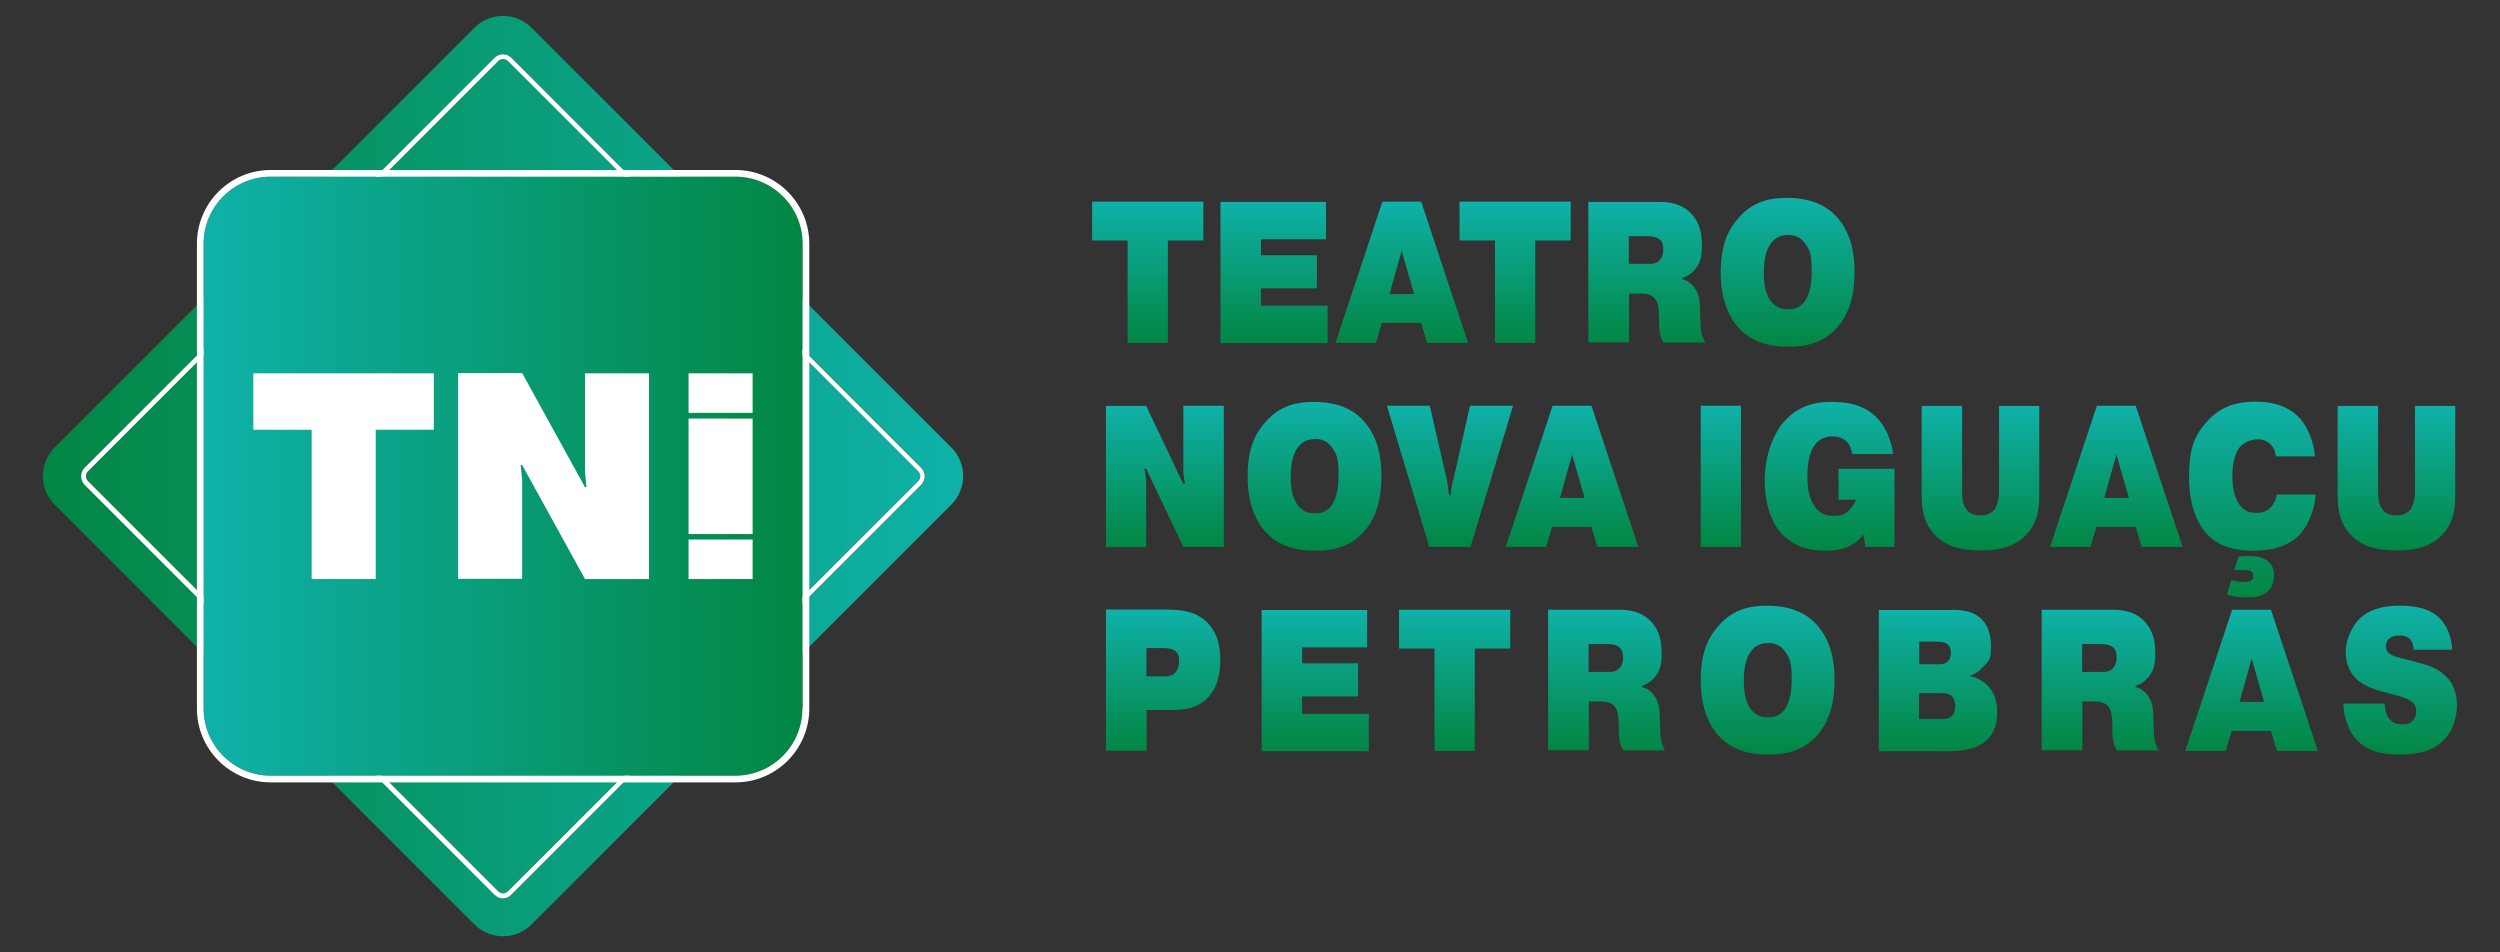 <svg xmlns="http://www.w3.org/2000/svg" xmlns:xlink="http://www.w3.org/1999/xlink" id="Camada_1" viewBox="0 0 1050 400"><rect x="0" y="0" width="1050" height="400" fill="#333333" stroke="none"/><defs><style>      .st0 {        fill: url(#Gradiente_sem_nome_21);      }      .st1 {        fill: url(#Gradiente_sem_nome_5);      }      .st2 {        fill: url(#Gradiente_sem_nome_9);      }      .st3 {        fill: url(#Gradiente_sem_nome_26);      }      .st4 {        fill: url(#Gradiente_sem_nome_2);      }      .st5 {        fill: url(#Gradiente_sem_nome_11);      }      .st6 {        fill: #fff;      }      .st7 {        fill: url(#Gradiente_sem_nome_23);      }      .st8 {        fill: url(#Gradiente_sem_nome_17);      }      .st9 {        fill: url(#Gradiente_sem_nome_25);      }      .st10 {        fill: url(#Gradiente_sem_nome);      }      .st11 {        fill: url(#Gradiente_sem_nome_27);      }      .st12 {        fill: url(#Gradiente_sem_nome_19);      }      .st13 {        fill: url(#Gradiente_sem_nome_13);      }      .st14 {        fill: url(#Gradiente_sem_nome_12);      }      .st15 {        fill: url(#Gradiente_sem_nome_15);      }      .st16 {        fill: url(#Gradiente_sem_nome_22);      }      .st17 {        fill: url(#Gradiente_sem_nome_24);      }      .st18 {        fill: url(#Gradiente_sem_nome_7);      }      .st19 {        fill: url(#Gradiente_sem_nome_4);      }      .st20 {        fill: url(#Gradiente_sem_nome_16);      }      .st21 {        fill: url(#Gradiente_sem_nome_6);      }      .st22 {        fill: url(#Gradiente_sem_nome_10);      }      .st23 {        fill: url(#Gradiente_sem_nome_20);      }      .st24 {        fill: url(#Gradiente_sem_nome_3);      }      .st25 {        fill: url(#Gradiente_sem_nome_8);      }      .st26 {        fill: url(#Gradiente_sem_nome_18);      }      .st27 {        fill: url(#Gradiente_sem_nome_28);      }      .st28 {        fill: url(#Gradiente_sem_nome_14);      }    </style><linearGradient id="Gradiente_sem_nome" data-name="Gradiente sem nome" x1="482" y1="316.4" x2="482" y2="257.1" gradientTransform="translate(0 401.2) scale(1 -1)" gradientUnits="userSpaceOnUse"><stop offset="0" stop-color="#0fb1a9"></stop><stop offset="1" stop-color="#028643"></stop></linearGradient><linearGradient id="Gradiente_sem_nome_2" data-name="Gradiente sem nome 2" x1="535.2" y1="316.4" x2="535.2" y2="257.1" gradientTransform="translate(0 401.2) scale(1 -1)" gradientUnits="userSpaceOnUse"><stop offset="0" stop-color="#0fb1a9"></stop><stop offset="1" stop-color="#028643"></stop></linearGradient><linearGradient id="Gradiente_sem_nome_3" data-name="Gradiente sem nome 3" x1="588.8" y1="316.4" x2="588.8" y2="257.1" gradientTransform="translate(0 401.2) scale(1 -1)" gradientUnits="userSpaceOnUse"><stop offset="0" stop-color="#0fb1a9"></stop><stop offset="1" stop-color="#028643"></stop></linearGradient><linearGradient id="Gradiente_sem_nome_4" data-name="Gradiente sem nome 4" x1="636.3" y1="316.4" x2="636.3" y2="257.1" gradientTransform="translate(0 401.2) scale(1 -1)" gradientUnits="userSpaceOnUse"><stop offset="0" stop-color="#0fb1a9"></stop><stop offset="1" stop-color="#028643"></stop></linearGradient><linearGradient id="Gradiente_sem_nome_5" data-name="Gradiente sem nome 5" x1="691.6" y1="316.4" x2="691.6" y2="257.1" gradientTransform="translate(0 401.2) scale(1 -1)" gradientUnits="userSpaceOnUse"><stop offset="0" stop-color="#0fb1a9"></stop><stop offset="1" stop-color="#028643"></stop></linearGradient><linearGradient id="Gradiente_sem_nome_6" data-name="Gradiente sem nome 6" x1="750.9" y1="318.1" x2="750.9" y2="255.6" gradientTransform="translate(0 401.2) scale(1 -1)" gradientUnits="userSpaceOnUse"><stop offset="0" stop-color="#0fb1a9"></stop><stop offset="1" stop-color="#028643"></stop></linearGradient><linearGradient id="Gradiente_sem_nome_7" data-name="Gradiente sem nome 7" x1="489.2" y1="230.7" x2="489.2" y2="171.4" gradientTransform="translate(0 401.2) scale(1 -1)" gradientUnits="userSpaceOnUse"><stop offset="0" stop-color="#0fb1a9"></stop><stop offset="1" stop-color="#028643"></stop></linearGradient><linearGradient id="Gradiente_sem_nome_8" data-name="Gradiente sem nome 8" x1="552.2" y1="232.4" x2="552.2" y2="169.9" gradientTransform="translate(0 401.2) scale(1 -1)" gradientUnits="userSpaceOnUse"><stop offset="0" stop-color="#0fb1a9"></stop><stop offset="1" stop-color="#028643"></stop></linearGradient><linearGradient id="Gradiente_sem_nome_9" data-name="Gradiente sem nome 9" x1="609.1" y1="230.7" x2="609.1" y2="171.4" gradientTransform="translate(0 401.2) scale(1 -1)" gradientUnits="userSpaceOnUse"><stop offset="0" stop-color="#0fb1a9"></stop><stop offset="1" stop-color="#028643"></stop></linearGradient><linearGradient id="Gradiente_sem_nome_10" data-name="Gradiente sem nome 10" x1="660.3" y1="230.7" x2="660.3" y2="171.4" gradientTransform="translate(0 401.2) scale(1 -1)" gradientUnits="userSpaceOnUse"><stop offset="0" stop-color="#0fb1a9"></stop><stop offset="1" stop-color="#028643"></stop></linearGradient><linearGradient id="Gradiente_sem_nome_11" data-name="Gradiente sem nome 11" x1="722.7" y1="230.7" x2="722.7" y2="171.5" gradientTransform="translate(0 401.2) scale(1 -1)" gradientUnits="userSpaceOnUse"><stop offset="0" stop-color="#0fb1a9"></stop><stop offset="1" stop-color="#028643"></stop></linearGradient><linearGradient id="Gradiente_sem_nome_12" data-name="Gradiente sem nome 12" x1="768.5" y1="232.4" x2="768.5" y2="169.9" gradientTransform="translate(0 401.2) scale(1 -1)" gradientUnits="userSpaceOnUse"><stop offset="0" stop-color="#0fb1a9"></stop><stop offset="1" stop-color="#028643"></stop></linearGradient><linearGradient id="Gradiente_sem_nome_13" data-name="Gradiente sem nome 13" x1="831.8" y1="230.7" x2="831.8" y2="169.9" gradientTransform="translate(0 401.2) scale(1 -1)" gradientUnits="userSpaceOnUse"><stop offset="0" stop-color="#0fb1a9"></stop><stop offset="1" stop-color="#028643"></stop></linearGradient><linearGradient id="Gradiente_sem_nome_14" data-name="Gradiente sem nome 14" x1="888.9" y1="230.7" x2="888.9" y2="171.4" gradientTransform="translate(0 401.2) scale(1 -1)" gradientUnits="userSpaceOnUse"><stop offset="0" stop-color="#0fb1a9"></stop><stop offset="1" stop-color="#028643"></stop></linearGradient><linearGradient id="Gradiente_sem_nome_15" data-name="Gradiente sem nome 15" x1="945.9" y1="232.4" x2="945.9" y2="150.3" gradientTransform="translate(0 401.2) scale(1 -1)" gradientUnits="userSpaceOnUse"><stop offset="0" stop-color="#0fb1a9"></stop><stop offset="1" stop-color="#028643"></stop></linearGradient><linearGradient id="Gradiente_sem_nome_16" data-name="Gradiente sem nome 16" x1="1006.5" y1="230.7" x2="1006.5" y2="169.9" gradientTransform="translate(0 401.2) scale(1 -1)" gradientUnits="userSpaceOnUse"><stop offset="0" stop-color="#0fb1a9"></stop><stop offset="1" stop-color="#028643"></stop></linearGradient><linearGradient id="Gradiente_sem_nome_17" data-name="Gradiente sem nome 17" x1="488.5" y1="145" x2="488.5" y2="85.8" gradientTransform="translate(0 401.2) scale(1 -1)" gradientUnits="userSpaceOnUse"><stop offset="0" stop-color="#0fb1a9"></stop><stop offset="1" stop-color="#028643"></stop></linearGradient><linearGradient id="Gradiente_sem_nome_18" data-name="Gradiente sem nome 18" x1="552.5" y1="145" x2="552.5" y2="85.8" gradientTransform="translate(0 401.2) scale(1 -1)" gradientUnits="userSpaceOnUse"><stop offset="0" stop-color="#0fb1a9"></stop><stop offset="1" stop-color="#028643"></stop></linearGradient><linearGradient id="Gradiente_sem_nome_19" data-name="Gradiente sem nome 19" x1="611" y1="145" x2="611" y2="85.8" gradientTransform="translate(0 401.2) scale(1 -1)" gradientUnits="userSpaceOnUse"><stop offset="0" stop-color="#0fb1a9"></stop><stop offset="1" stop-color="#028643"></stop></linearGradient><linearGradient id="Gradiente_sem_nome_20" data-name="Gradiente sem nome 20" x1="674.7" y1="145" x2="674.7" y2="85.8" gradientTransform="translate(0 401.2) scale(1 -1)" gradientUnits="userSpaceOnUse"><stop offset="0" stop-color="#0fb1a9"></stop><stop offset="1" stop-color="#028643"></stop></linearGradient><linearGradient id="Gradiente_sem_nome_21" data-name="Gradiente sem nome 21" x1="742.5" y1="146.7" x2="742.5" y2="84.2" gradientTransform="translate(0 401.2) scale(1 -1)" gradientUnits="userSpaceOnUse"><stop offset="0" stop-color="#0fb1a9"></stop><stop offset="1" stop-color="#028643"></stop></linearGradient><linearGradient id="Gradiente_sem_nome_22" data-name="Gradiente sem nome 22" x1="814" y1="145" x2="814" y2="85.8" gradientTransform="translate(0 401.2) scale(1 -1)" gradientUnits="userSpaceOnUse"><stop offset="0" stop-color="#0fb1a9"></stop><stop offset="1" stop-color="#028643"></stop></linearGradient><linearGradient id="Gradiente_sem_nome_23" data-name="Gradiente sem nome 23" x1="882" y1="145" x2="882" y2="85.8" gradientTransform="translate(0 401.2) scale(1 -1)" gradientUnits="userSpaceOnUse"><stop offset="0" stop-color="#0fb1a9"></stop><stop offset="1" stop-color="#028643"></stop></linearGradient><linearGradient id="Gradiente_sem_nome_24" data-name="Gradiente sem nome 24" x1="945.8" y1="145" x2="945.8" y2="85.8" gradientTransform="translate(0 401.2) scale(1 -1)" gradientUnits="userSpaceOnUse"><stop offset="0" stop-color="#0fb1a9"></stop><stop offset="1" stop-color="#028643"></stop></linearGradient><linearGradient id="Gradiente_sem_nome_25" data-name="Gradiente sem nome 25" x1="1008.2" y1="146.7" x2="1008.2" y2="84.2" gradientTransform="translate(0 401.2) scale(1 -1)" gradientUnits="userSpaceOnUse"><stop offset="0" stop-color="#0fb1a9"></stop><stop offset="1" stop-color="#028643"></stop></linearGradient><linearGradient id="Gradiente_sem_nome_26" data-name="Gradiente sem nome 26" x1="404.5" y1="201.2" x2="18" y2="201.2" gradientTransform="translate(0 401.2) scale(1 -1)" gradientUnits="userSpaceOnUse"><stop offset="0" stop-color="#0fb1a9"></stop><stop offset="1" stop-color="#028643"></stop></linearGradient><linearGradient id="Gradiente_sem_nome_27" data-name="Gradiente sem nome 27" x1="404.5" y1="201.2" x2="18" y2="201.2" gradientTransform="translate(0 401.2) scale(1 -1)" gradientUnits="userSpaceOnUse"><stop offset="0" stop-color="#0fb1a9"></stop><stop offset="1" stop-color="#028643"></stop></linearGradient><linearGradient id="Gradiente_sem_nome_28" data-name="Gradiente sem nome 28" x1="85.5" y1="201.2" x2="337" y2="201.2" gradientTransform="translate(0 401.2) scale(1 -1)" gradientUnits="userSpaceOnUse"><stop offset="0" stop-color="#0fb1a9"></stop><stop offset="1" stop-color="#028643"></stop></linearGradient></defs><g><g><path class="st10" d="M458.7,101v-16.3h46.7v16.3h-14.9v43h-16.9v-43h-14.9Z"></path><path class="st4" d="M553.1,107.1v14h-23.5v7.3h28v15.7h-45v-59.3h44.3v15.7h-27.3v6.7h23.5,0Z"></path><path class="st24" d="M578.1,144h-17.2l19.7-59.3h16.3l19.7,59.3h-17.2l-2.5-8.4h-16.5l-2.5,8.4h0ZM593.9,123.5l-5.2-18.2-5.1,18.2h10.2Z"></path><path class="st19" d="M613,101v-16.3h46.7v16.3h-14.9v43h-16.9v-43h-14.9Z"></path><path class="st1" d="M667,84.8h30.1c3.5,0,8.9.5,13.1,4.8,3.8,3.9,4.6,8.7,4.6,13.5s-.5,7.5-3.5,10.7c-1.7,1.8-3.5,2.6-4.8,3v.4c1.7.5,3.7,1.5,5.4,4,2.3,3.4,2,6.7,2.1,9.2l.2,4.8c0,3.1.3,5.5,2,8.7h-17.5c-1.6-2.7-1.8-4.8-1.9-7.3v-3.6c-.2-2.3,0-5.9-2-7.9-1.6-1.6-3.9-1.8-5.8-1.8h-4.8v20.5h-17.1v-59.3h0ZM684,110.8h8.5c1.3,0,3,0,4.4-1.4,1.4-1.4,1.7-3.2,1.7-4.6s-.2-3-1.4-4.1-3.6-1.5-4.7-1.5h-8.4v11.7h0Z"></path><path class="st21" d="M730.3,91.4c6.3-7.2,13.8-8.3,20.3-8.3s15.1,1.4,21.2,8.4c6,6.9,7.1,15.8,7.1,22.5s-.8,15.8-6.9,23.1c-6.3,7.4-14.1,8.5-20.9,8.5s-15.2-1.2-21.5-8.6c-2.5-3-6.9-9.8-6.9-22.4s3.5-18.5,7.5-23.1h0ZM744,126.8c1.9,2.3,4.1,3.1,6.9,3.1s5.1-.7,6.9-3.1c1.7-2.2,3.1-6.2,3.1-12.5s-.3-9.1-3.1-12.5c-1.6-2-3.6-3.1-6.6-3.1s-5.2.8-7.1,3.1c-2.6,3.1-3.3,8.1-3.3,12.5s.5,9.2,3.2,12.5h0Z"></path></g><g><path class="st18" d="M480.7,196.9l.7,4.5v28.4h-16.9v-59.3h16.9l15.6,32.8h.7l-.7-4.5v-28.4h17v59.3h-17l-15.6-32.8h-.7Z"></path><path class="st25" d="M531.6,177.1c6.3-7.2,13.8-8.3,20.3-8.3s15.1,1.3,21.2,8.4c6,6.9,7.1,15.8,7.1,22.5s-.8,15.8-6.9,23.1c-6.3,7.4-14.1,8.5-20.9,8.5s-15.2-1.2-21.5-8.6c-2.5-3-6.9-9.8-6.9-22.4s3.5-18.5,7.5-23.1h0ZM545.3,212.5c1.9,2.3,4.1,3.1,6.9,3.1s5.1-.7,6.9-3.1c1.7-2.2,3.1-6.2,3.1-12.5s-.3-9.1-3.1-12.5c-1.6-2-3.6-3.1-6.6-3.1s-5.2.8-7.1,3.1c-2.6,3.1-3.3,8.1-3.3,12.5s.5,9.2,3.2,12.5h0Z"></path><path class="st2" d="M610.3,202l7.1-31.6h18.1l-17.9,59.3h-17.3l-17.8-59.3h18l7.3,31.6.8,6h.6l.9-6h0Z"></path><path class="st22" d="M649.6,229.7h-17.2l19.7-59.3h16.3l19.7,59.3h-17.2l-2.5-8.4h-16.5l-2.5,8.4h0ZM665.5,209.1l-5.2-18.2-5.1,18.2h10.2Z"></path><path class="st5" d="M731.2,170.4v59.3h-16.9v-59.3h16.9Z"></path><path class="st14" d="M795.7,196.8v32.9h-12.2l-.9-5.2c-4.5,6.1-11,6.8-15.8,6.8s-12.2-.8-17.9-6.5c-4.7-4.7-7.7-12.5-7.7-23.4s4.3-20.1,8-24.2c5.3-6,11.8-8.4,19.7-8.4s13.5,1.4,18.3,5.6c4.2,3.6,7.2,10.1,7.9,16.3h-17.2c-.2-1.7-.8-3.6-2-4.9-2-2.3-4.7-2.5-6.3-2.5-2.5,0-5.1.8-7,3.1-3.1,3.6-3.5,9.9-3.5,13.5s.3,10.2,4.1,14.1c2.2,2.3,4.6,2.7,7,2.7s4.2-.4,6.1-2.1c2-1.8,3-4.1,3.2-4.7h-7.3v-13h23.3Z"></path><path class="st13" d="M856.5,207.5c0,5.7-.4,11.4-5.2,16.8s-11.5,6.9-19.4,6.9-14.7-1.5-19.6-6.9c-4.6-5.2-5.2-10.9-5.2-16.9v-36.9h17v36.2c0,2.4.2,5.4,2,7.5,1.8,2.1,4.3,2.3,5.7,2.3s3.9-.2,5.7-2.3c1.4-1.7,2.1-4.6,2.1-7.5v-36.2h16.9v37h0Z"></path><path class="st28" d="M878.2,229.7h-17.2l19.7-59.3h16.3l19.7,59.3h-17.2l-2.5-8.4h-16.5l-2.5,8.4h0ZM894.1,209.1l-5.2-18.2-5.1,18.2h10.2Z"></path><path class="st15" d="M972.6,207.7c-.4,5.5-2.7,12.5-6.6,16.7-6,6.4-14.9,6.9-19.7,6.9s-13.3-.6-19.2-6.8c-4.7-4.9-7.7-13.2-7.7-24s1.5-17,8-24c6.2-6.6,13.6-7.8,20-7.8,9.8,0,15.5,3.5,18.7,7.2,3.6,4.1,5.8,10.6,6.2,15.8h-16.4c-.2-2.2-1.3-4.2-2.5-5.3-1-.9-2.6-1.9-5.3-1.9s-5.8,1.5-7.1,3c-3,3.3-3.4,9-3.4,12.5s.5,8.7,3,12c2.1,2.8,4.5,3.4,7,3.4s4.2-.4,6.1-2.3c1.3-1.3,2.3-3.4,2.5-5.4h16.6ZM937.2,243.6c1.5.5,3.2.8,4.7.8s2.3,0,3.1-.4c1.1-.5,1.4-1.2,1.4-2.1s-.5-1.9-1.7-2.2c-.4-.2-1.4-.3-5.2-.3h-1.1l1.8-5.7c.7,0,2.6-.2,4-.2,3.6,0,6,.6,7.7,1.7,2.6,1.7,3.2,4.3,3.2,6.5,0,4.1-2,6.3-3.3,7.2-2.5,1.9-5.7,2-7.7,2-4.7,0-6.9-.6-8.8-1.3l1.9-5.9h0Z"></path><path class="st20" d="M1031.2,207.5c0,5.7-.4,11.4-5.2,16.8s-11.5,6.9-19.4,6.9-14.7-1.5-19.6-6.9c-4.6-5.2-5.2-10.9-5.2-16.9v-36.9h17v36.2c0,2.4.2,5.4,2,7.5,1.8,2.1,4.3,2.3,5.7,2.3s3.9-.2,5.7-2.3c1.4-1.7,2.1-4.6,2.1-7.5v-36.2h16.9v37h0Z"></path></g><g><path class="st8" d="M491.5,256.1c5.1,0,11.1.8,15.8,5.6,4.6,4.8,5.2,11.2,5.2,15.3s-.4,10.9-5.1,15.9c-5.1,5.4-11.7,5.3-15.8,5.3h-10v17.1h-17.1v-59.3h27.1,0ZM481.5,284.1h7c1.6,0,3.6,0,5.2-1.7,1.4-1.5,1.5-3.5,1.5-4.7s0-2.8-1.3-4c-1.5-1.4-3.8-1.5-5.4-1.5h-7v11.9h0Z"></path><path class="st26" d="M570.4,278.5v14h-23.5v7.3h28v15.7h-45v-59.3h44.3v15.7h-27.3v6.7h23.5,0Z"></path><path class="st12" d="M587.6,272.4v-16.3h46.7v16.3h-14.9v43h-16.9v-43h-14.9Z"></path><path class="st23" d="M650.1,256.1h30.1c3.5,0,8.9.5,13.1,4.8,3.8,3.9,4.6,8.7,4.6,13.5s-.5,7.5-3.5,10.7c-1.7,1.8-3.5,2.6-4.8,3v.4c1.7.5,3.7,1.5,5.4,4,2.3,3.4,2,6.7,2.1,9.2l.2,4.8c0,3.1.3,5.5,2,8.7h-17.5c-1.6-2.7-1.8-4.8-1.9-7.3v-3.6c-.2-2.3,0-5.9-2-7.9-1.6-1.6-3.9-1.8-5.8-1.8h-4.8v20.5h-17.1v-59.3h0ZM667.1,282.2h8.5c1.3,0,3,0,4.4-1.4,1.4-1.3,1.7-3.2,1.7-4.6s-.2-3-1.4-4.2-3.6-1.5-4.7-1.5h-8.4v11.7h0Z"></path><path class="st0" d="M721.9,262.7c6.3-7.2,13.8-8.3,20.3-8.3s15.1,1.3,21.2,8.4c6,6.9,7.1,15.8,7.1,22.5s-.8,15.8-6.9,23.1c-6.3,7.4-14.1,8.5-20.9,8.5s-15.2-1.2-21.5-8.6c-2.5-3-6.9-9.8-6.9-22.4s3.5-18.5,7.5-23.1h0ZM735.6,298.2c1.9,2.3,4.1,3.1,6.9,3.1s5.1-.7,6.9-3.1c1.7-2.2,3.1-6.2,3.1-12.5s-.3-9.1-3.1-12.5c-1.6-2-3.6-3.1-6.6-3.1s-5.2.8-7.1,3.1c-2.6,3.1-3.3,8.1-3.3,12.5s.5,9.2,3.2,12.5h0Z"></path><path class="st16" d="M819.3,256.1c3.6,0,8.8.2,12.6,3.6,1.5,1.3,4.3,4.7,4.3,11.3s-.8,6.3-3.3,9.1c-1.5,1.7-3.1,2.9-5.4,3.6v.3c1.2.2,4.7,1.1,7.5,4.2,3,3.1,3.8,7,3.8,11.1s-.9,8.7-5,12.1c-2.6,2.2-7.1,4.1-14.8,4.1h-29.9v-59.3h30.1ZM806,279h8c1,0,2.8,0,4.1-1.2.8-.8,1.3-2.1,1.3-3.6s-.6-3-1.4-3.6c-1.2-1-3.1-1.1-4.2-1.1h-7.7v9.5h0ZM806,302h9.5c1.4,0,3.1,0,4.3-1.3s1.4-2.7,1.4-4.2-.4-3.1-1.5-4.2c-1.3-1.1-3.3-1.2-4.3-1.2h-9.4v10.8h0Z"></path><path class="st7" d="M857.4,256.1h30.1c3.5,0,8.9.5,13.1,4.8,3.8,3.9,4.6,8.7,4.6,13.5s-.5,7.5-3.5,10.7c-1.7,1.8-3.5,2.6-4.8,3v.4c1.7.5,3.7,1.5,5.4,4,2.3,3.4,2,6.7,2.1,9.2l.2,4.8c0,3.1.3,5.5,2,8.7h-17.5c-1.6-2.7-1.8-4.8-1.9-7.3v-3.6c-.2-2.3,0-5.9-2-7.9-1.6-1.6-3.9-1.8-5.8-1.8h-4.8v20.5h-17.1v-59.3h0ZM874.4,282.2h8.5c1.3,0,3,0,4.4-1.4s1.7-3.2,1.7-4.6-.2-3-1.4-4.2-3.6-1.5-4.7-1.5h-8.4v11.7h0Z"></path><path class="st17" d="M935,315.4h-17.2l19.7-59.3h16.3l19.7,59.3h-17.2l-2.5-8.4h-16.5l-2.5,8.4h0ZM950.9,294.8l-5.2-18.2-5.1,18.2h10.3Z"></path><path class="st9" d="M1001.6,295.5c0,2,.5,4.7,1.9,6.4,1.5,1.9,3.4,2.3,5.1,2.3s3,0,4.3-1.1c1.1-.8,1.9-2.5,1.9-4.3s-.4-3-2-4.2c-.6-.5-2-1.3-5.8-2.4l-4.5-1.2c-4.5-1.2-9.9-2.7-13.3-6.3-2.1-2.2-4-5.8-4-11s3-11.4,6.3-14.3c5.1-4.4,11.6-5,16.3-5s11.8.4,16.7,5.1c3.2,3.1,5.3,8.2,5.4,13.4h-16.2c0-1.4-.4-3.1-1.2-4.1-.8-1.1-2.4-1.9-4.4-1.9s-3.1.3-4.2,1c-1.3.8-1.8,2.1-1.8,3.5s.2,1.8,1,2.7c1.3,1.4,3.8,1.9,7.3,2.8l4.9,1.3c3.7.9,8.7,2.3,12.4,6.3,1.9,2,4.2,5.7,4.2,11.5s-1.9,11-5.1,14.4c-5.5,6-13.6,6.5-19,6.5s-13.2-.6-18.5-6.7c-3.2-3.7-5-9.7-5.1-14.7h17.2Z"></path></g></g><g><g><path class="st3" d="M399.5,187.9L223.3,11.7c-6.7-6.7-17.5-6.7-24.1,0L23,187.9c-6.7,6.7-6.7,17.5,0,24.1l176.2,176.2c6.7,6.7,17.5,6.7,24.1,0l176.2-176.2c6.7-6.7,6.7-17.5,0-24.1ZM387,203.5l-172.2,172.2c-1,1-2.2,1.5-3.5,1.5s-2.6-.5-3.5-1.5L35.6,203.5c-1.9-2-1.9-5.1,0-7.1L207.7,24.3c2-2,5.1-2,7.1,0l172.2,172.2c2,2,2,5.1,0,7.1h0Z"></path><path class="st11" d="M213.4,25.7c-.6-.6-1.3-.9-2.1-.9s-1.5.3-2.1.9L37,197.9c-1.2,1.2-1.2,3.1,0,4.2l172.2,172.2c.6.6,1.3.9,2.1.9s1.5-.3,2.1-.9l172.2-172.2c.6-.6.9-1.3.9-2.1s-.3-1.5-.9-2.1L213.4,25.7h0Z"></path><path class="st6" d="M214.8,24.3c-2-2-5.1-2-7.1,0L35.5,196.5c-1.9,2-1.9,5.1,0,7.1l172.2,172.2c1,1,2.2,1.5,3.5,1.5s2.6-.5,3.5-1.5l172.2-172.2c2-2,2-5.1,0-7.1L214.8,24.3h0ZM385.6,202.1l-172.2,172.2c-.6.6-1.3.9-2.1.9s-1.5-.3-2.1-.9L37,202.1c-1.2-1.2-1.2-3.1,0-4.2L209.2,25.7c.6-.6,1.3-.9,2.1-.9s1.5.3,2.1.9l172.2,172.2c.6.6.9,1.3.9,2.1s-.3,1.5-.9,2.1Z"></path></g><g><path class="st27" d="M337,102.4v195.2c0,15.6-12.6,28.2-28.2,28.2H113.7c-15.5,0-28.2-12.6-28.2-28.2V102.4c0-15.6,12.6-28.2,28.2-28.2h195.2c15.5,0,28.2,12.6,28.2,28.2Z"></path><path class="st6" d="M308.9,71.4H113.7c-17.1,0-31,13.9-31,31v195.2c0,17.1,13.9,31,31,31h195.2c17.1,0,31-13.9,31-31V102.4c0-17.1-13.9-31-31-31ZM337,297.6c0,15.6-12.6,28.2-28.2,28.2H113.7c-15.5,0-28.2-12.6-28.2-28.2V102.4c0-15.6,12.6-28.2,28.2-28.2h195.2c15.5,0,28.2,12.6,28.2,28.2v195.2Z"></path></g><g><path class="st6" d="M106.4,180.5v-23.7h75.8v23.7h-24.4v62.7h-26.9v-62.7h-24.4,0Z"></path><path class="st6" d="M218.7,195.3l.6,6.5v41.3h-26.9v-86.4h26.9l26.4,47.9h.6l-.6-6.5v-41.3h26.9v86.4h-26.9l-26.4-47.9h-.6Z"></path><g><rect class="st6" x="289.2" y="175.8" width="26.9" height="48.5"></rect><rect class="st6" x="289.2" y="156.8" width="26.9" height="16.6"></rect><rect class="st6" x="289.2" y="226.6" width="26.9" height="16.6"></rect></g></g></g></svg>